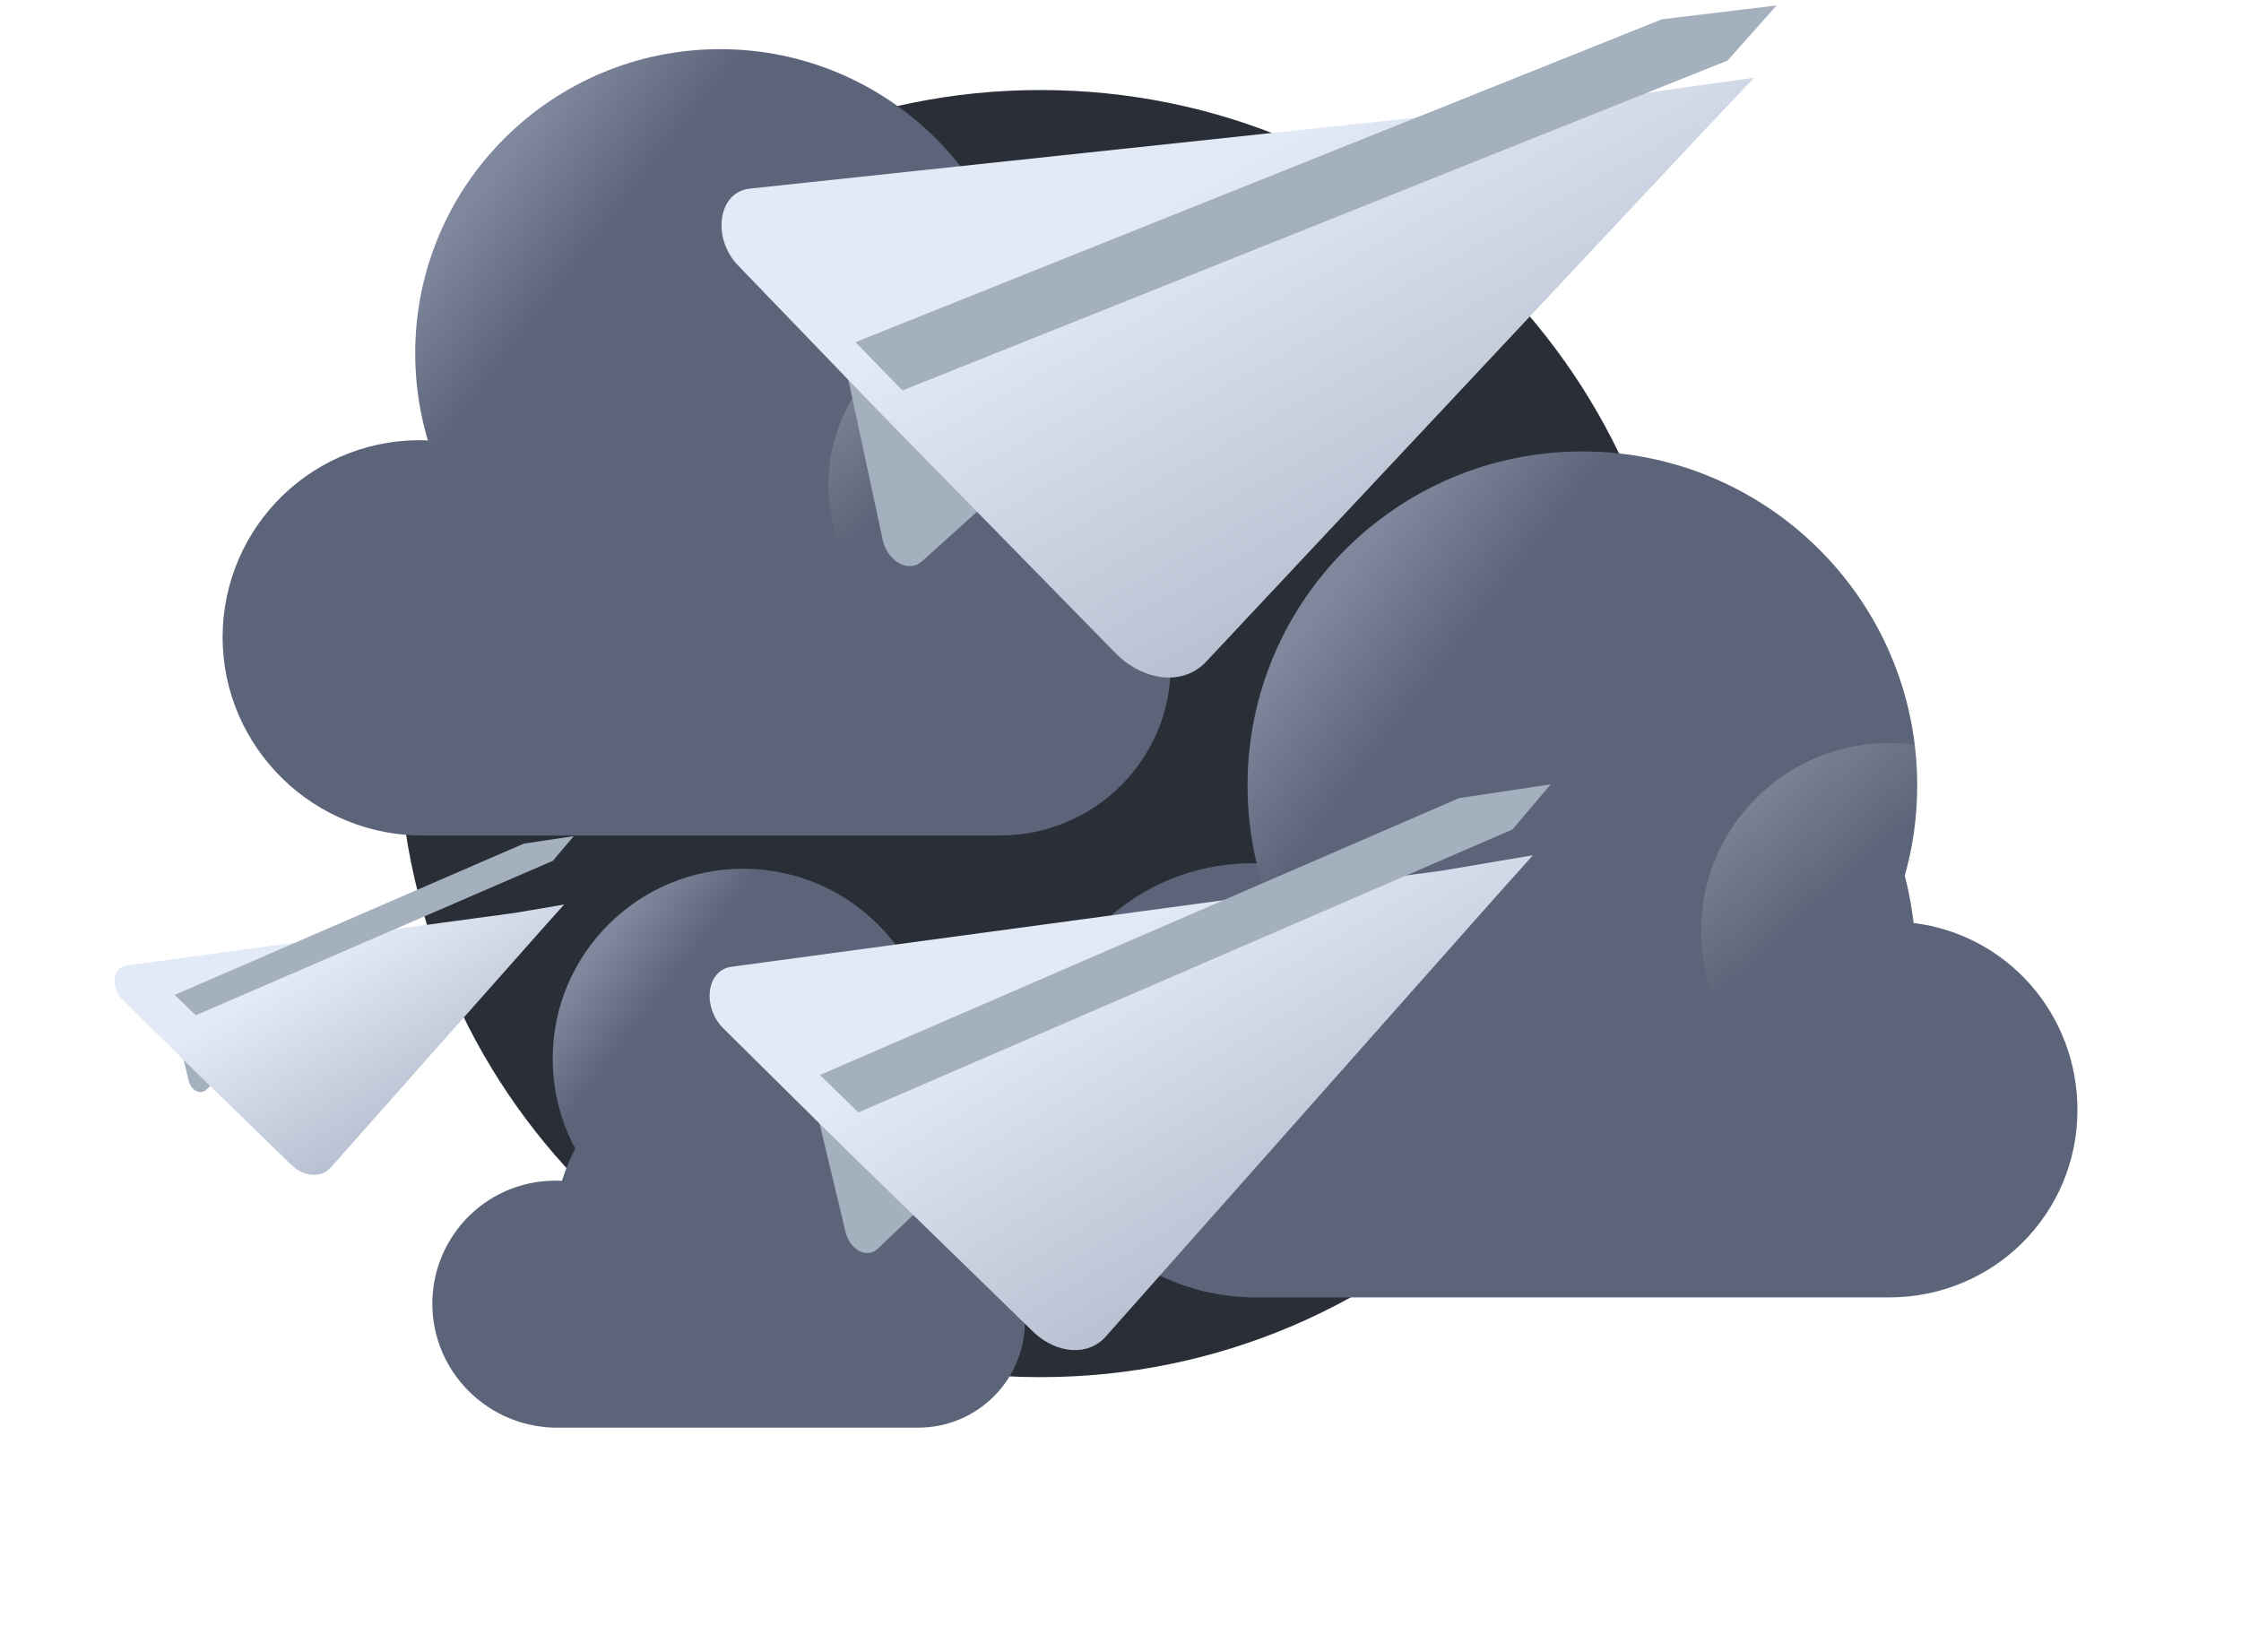 <svg width="137" height="101" viewBox="0 0 137 101" fill="none" xmlns="http://www.w3.org/2000/svg">
<path d="M63.611 84.193C85.296 84.193 102.877 66.611 102.877 44.848C102.877 23.085 85.296 5.504 63.611 5.504C41.925 5.504 24.344 23.085 24.344 44.848C24.344 66.611 41.925 84.193 63.611 84.193Z" fill="#2A2E37"/>
<g filter="url(#filter0_d_16392_27234)">
<path d="M71.577 29.659C71.577 35.421 66.918 40.08 61.106 40.08C61.006 40.08 60.154 40.08 53.891 40.08C49.532 40.08 42.568 40.08 31.446 40.08H26.135C19.171 40.231 13.609 34.669 13.609 27.956C13.609 21.192 19.221 15.581 26.285 15.931C32.347 -3.007 60.104 -0.352 62.459 19.238C67.669 19.889 71.577 24.298 71.577 29.659Z" fill="#5C6479"/>
</g>
<path d="M44.021 40.181C54.292 40.181 62.659 31.864 62.659 21.593C62.659 11.322 54.292 3.005 44.021 3.005C33.75 3.005 25.383 11.322 25.383 21.593C25.383 31.864 33.7 40.181 44.021 40.181Z" fill="url(#paint0_linear_16392_27234)"/>
<path d="M61.112 40.081C66.874 40.081 71.583 35.421 71.583 29.66C71.583 23.898 66.874 19.238 61.112 19.238C55.35 19.238 50.641 23.898 50.641 29.66C50.641 35.421 55.35 40.081 61.112 40.081Z" fill="url(#paint1_linear_16392_27234)" fill-opacity="0.37"/>
<g filter="url(#filter1_d_16392_27234)">
<path d="M127.001 56.871C127.001 63.199 121.884 68.317 115.5 68.317C115.39 68.317 114.455 68.317 107.576 68.317C102.789 68.317 95.141 68.317 82.925 68.317H77.092C69.444 68.482 63.336 62.374 63.336 55.001C63.336 47.572 69.499 41.409 77.257 41.794C83.916 20.995 114.4 23.911 116.986 45.426C122.708 46.141 127.001 50.984 127.001 56.871Z" fill="#5C6479"/>
</g>
<path d="M96.735 68.427C108.016 68.427 117.205 59.293 117.205 48.013C117.205 36.732 108.016 27.598 96.735 27.598C85.455 27.598 76.266 36.732 76.266 48.013C76.266 59.293 85.4 68.427 96.735 68.427Z" fill="url(#paint2_linear_16392_27234)"/>
<path d="M115.5 68.317C121.829 68.317 127.001 63.2 127.001 56.872C127.001 50.544 121.829 45.427 115.5 45.427C109.173 45.427 104 50.544 104 56.872C104 63.2 109.173 68.317 115.5 68.317Z" fill="url(#paint3_linear_16392_27234)" fill-opacity="0.37"/>
<g filter="url(#filter2_d_16392_27234)">
<path d="M62.66 69.77C62.66 73.371 59.748 76.283 56.115 76.283C56.053 76.283 55.52 76.283 51.606 76.283C48.882 76.283 44.529 76.283 37.577 76.283H34.258C29.905 76.377 26.43 72.901 26.43 68.705C26.43 64.478 29.937 60.971 34.352 61.19C38.141 49.353 55.489 51.013 56.961 63.257C60.217 63.663 62.66 66.419 62.66 69.77Z" fill="#5C6479"/>
</g>
<path d="M56.115 76.283C59.716 76.283 62.66 73.371 62.66 69.77C62.66 66.168 59.716 63.256 56.115 63.256C52.514 63.256 49.57 66.168 49.57 69.77C49.57 73.371 52.514 76.283 56.115 76.283Z" fill="url(#paint4_linear_16392_27234)"/>
<path d="M45.438 76.346C51.857 76.346 57.086 71.147 57.086 64.728C57.086 58.309 51.857 53.111 45.438 53.111C39.018 53.111 33.789 58.309 33.789 64.728C33.789 71.147 38.987 76.346 45.438 76.346Z" fill="url(#paint5_linear_16392_27234)"/>
<path d="M60.592 30.507L56.337 34.342C55.538 34.998 54.364 34.389 53.989 33.123L51.367 20.913" fill="#A5B0BE"/>
<g filter="url(#filter3_i_16392_27234)">
<path d="M107.237 0.75L104.317 3.837L73.777 36.409C72.39 37.939 70.009 37.676 68.289 36.024L55.063 22.524L52.408 19.79L45.08 12.186C43.506 10.506 43.907 7.724 45.845 7.53L100.311 1.724L107.237 0.75Z" fill="url(#paint6_linear_16392_27234)"/>
</g>
<path d="M108.609 0.333L105.612 3.701L55.171 23.871L52.297 20.919L101.599 1.179L108.609 0.333Z" fill="#A5B0BE"/>
<path d="M14.414 64.904L12.591 66.64C12.248 66.938 11.728 66.685 11.55 66.134L10.273 60.805" fill="#A5B0BE"/>
<g filter="url(#filter4_i_16392_27234)">
<path d="M34.486 51.3L33.242 52.69L20.243 67.351C19.653 68.038 18.61 67.952 17.841 67.249L11.921 61.487L10.732 60.32L7.45 57.074C6.744 56.356 6.89 55.131 7.735 55.022L31.47 51.812L34.486 51.3Z" fill="url(#paint7_linear_16392_27234)"/>
</g>
<path d="M35.076 51.118L33.801 52.625L11.964 62.072L10.68 60.822L32.022 51.577L35.076 51.118Z" fill="#A5B0BE"/>
<path d="M56.965 73.195L53.627 76.374C52.999 76.919 52.046 76.456 51.721 75.446L49.383 65.69" fill="#A5B0BE"/>
<g filter="url(#filter5_i_16392_27234)">
<path d="M93.71 48.287L91.434 50.831L67.632 77.675C66.551 78.934 64.641 78.776 63.234 77.487L52.392 66.939L50.215 64.802L44.207 58.858C42.915 57.544 43.182 55.3 44.729 55.102L88.188 49.223L93.71 48.287Z" fill="url(#paint8_linear_16392_27234)"/>
</g>
<path d="M94.796 47.952L92.46 50.712L52.477 68.01L50.125 65.72L89.203 48.792L94.796 47.952Z" fill="#A5B0BE"/>
<defs>
<filter id="filter0_d_16392_27234" x="0.609" y="1.05" width="83.969" height="63.033" filterUnits="userSpaceOnUse" color-interpolation-filters="sRGB">
<feFlood flood-opacity="0" result="BackgroundImageFix"/>
<feColorMatrix in="SourceAlpha" type="matrix" values="0 0 0 0 0 0 0 0 0 0 0 0 0 0 0 0 0 0 127 0" result="hardAlpha"/>
<feOffset dy="11"/>
<feGaussianBlur stdDeviation="6.5"/>
<feColorMatrix type="matrix" values="0 0 0 0 0 0 0 0 0 0 0 0 0 0 0 0 0 0 0.22 0"/>
<feBlend mode="normal" in2="BackgroundImageFix" result="effect1_dropShadow_16392_27234"/>
<feBlend mode="normal" in="SourceGraphic" in2="effect1_dropShadow_16392_27234" result="shape"/>
</filter>
<filter id="filter1_d_16392_27234" x="50.336" y="25.648" width="89.664" height="66.673" filterUnits="userSpaceOnUse" color-interpolation-filters="sRGB">
<feFlood flood-opacity="0" result="BackgroundImageFix"/>
<feColorMatrix in="SourceAlpha" type="matrix" values="0 0 0 0 0 0 0 0 0 0 0 0 0 0 0 0 0 0 127 0" result="hardAlpha"/>
<feOffset dy="11"/>
<feGaussianBlur stdDeviation="6.5"/>
<feColorMatrix type="matrix" values="0 0 0 0 0 0 0 0 0 0 0 0 0 0 0 0 0 0 0.22 0"/>
<feBlend mode="normal" in2="BackgroundImageFix" result="effect1_dropShadow_16392_27234"/>
<feBlend mode="normal" in="SourceGraphic" in2="effect1_dropShadow_16392_27234" result="shape"/>
</filter>
<filter id="filter2_d_16392_27234" x="13.43" y="51.139" width="62.227" height="49.145" filterUnits="userSpaceOnUse" color-interpolation-filters="sRGB">
<feFlood flood-opacity="0" result="BackgroundImageFix"/>
<feColorMatrix in="SourceAlpha" type="matrix" values="0 0 0 0 0 0 0 0 0 0 0 0 0 0 0 0 0 0 127 0" result="hardAlpha"/>
<feOffset dy="11"/>
<feGaussianBlur stdDeviation="6.5"/>
<feColorMatrix type="matrix" values="0 0 0 0 0 0 0 0 0 0 0 0 0 0 0 0 0 0 0.22 0"/>
<feBlend mode="normal" in2="BackgroundImageFix" result="effect1_dropShadow_16392_27234"/>
<feBlend mode="normal" in="SourceGraphic" in2="effect1_dropShadow_16392_27234" result="shape"/>
</filter>
<filter id="filter3_i_16392_27234" x="44.109" y="0.75" width="63.125" height="40.672" filterUnits="userSpaceOnUse" color-interpolation-filters="sRGB">
<feFlood flood-opacity="0" result="BackgroundImageFix"/>
<feBlend mode="normal" in="SourceGraphic" in2="BackgroundImageFix" result="shape"/>
<feColorMatrix in="SourceAlpha" type="matrix" values="0 0 0 0 0 0 0 0 0 0 0 0 0 0 0 0 0 0 127 0" result="hardAlpha"/>
<feOffset dy="4"/>
<feGaussianBlur stdDeviation="2"/>
<feComposite in2="hardAlpha" operator="arithmetic" k2="-1" k3="1"/>
<feColorMatrix type="matrix" values="0 0 0 0 0 0 0 0 0 0 0 0 0 0 0 0 0 0 0.25 0"/>
<feBlend mode="normal" in2="shape" result="effect1_innerShadow_16392_27234"/>
</filter>
<filter id="filter4_i_16392_27234" x="7" y="51.3" width="27.484" height="20.523" filterUnits="userSpaceOnUse" color-interpolation-filters="sRGB">
<feFlood flood-opacity="0" result="BackgroundImageFix"/>
<feBlend mode="normal" in="SourceGraphic" in2="BackgroundImageFix" result="shape"/>
<feColorMatrix in="SourceAlpha" type="matrix" values="0 0 0 0 0 0 0 0 0 0 0 0 0 0 0 0 0 0 127 0" result="hardAlpha"/>
<feOffset dy="4"/>
<feGaussianBlur stdDeviation="2"/>
<feComposite in2="hardAlpha" operator="arithmetic" k2="-1" k3="1"/>
<feColorMatrix type="matrix" values="0 0 0 0 0 0 0 0 0 0 0 0 0 0 0 0 0 0 0.25 0"/>
<feBlend mode="normal" in2="shape" result="effect1_innerShadow_16392_27234"/>
</filter>
<filter id="filter5_i_16392_27234" x="43.383" y="48.287" width="50.328" height="34.254" filterUnits="userSpaceOnUse" color-interpolation-filters="sRGB">
<feFlood flood-opacity="0" result="BackgroundImageFix"/>
<feBlend mode="normal" in="SourceGraphic" in2="BackgroundImageFix" result="shape"/>
<feColorMatrix in="SourceAlpha" type="matrix" values="0 0 0 0 0 0 0 0 0 0 0 0 0 0 0 0 0 0 127 0" result="hardAlpha"/>
<feOffset dy="4"/>
<feGaussianBlur stdDeviation="2"/>
<feComposite in2="hardAlpha" operator="arithmetic" k2="-1" k3="1"/>
<feColorMatrix type="matrix" values="0 0 0 0 0 0 0 0 0 0 0 0 0 0 0 0 0 0 0.25 0"/>
<feBlend mode="normal" in2="shape" result="effect1_innerShadow_16392_27234"/>
</filter>
<linearGradient id="paint0_linear_16392_27234" x1="29.925" y1="10.726" x2="36.166" y2="15.55" gradientUnits="userSpaceOnUse">
<stop stop-color="#80889D"/>
<stop offset="0.994" stop-color="#5C6479"/>
</linearGradient>
<linearGradient id="paint1_linear_16392_27234" x1="49.503" y1="17.027" x2="58.77" y2="27.186" gradientUnits="userSpaceOnUse">
<stop stop-color="white"/>
<stop offset="0.994" stop-color="white" stop-opacity="0"/>
</linearGradient>
<linearGradient id="paint2_linear_16392_27234" x1="81.255" y1="36.078" x2="88.109" y2="41.377" gradientUnits="userSpaceOnUse">
<stop stop-color="#80889D"/>
<stop offset="0.994" stop-color="#5C6479"/>
</linearGradient>
<linearGradient id="paint3_linear_16392_27234" x1="102.751" y1="42.999" x2="112.928" y2="54.155" gradientUnits="userSpaceOnUse">
<stop stop-color="white"/>
<stop offset="0.994" stop-color="white" stop-opacity="0"/>
</linearGradient>
<linearGradient id="paint4_linear_16392_27234" x1="48.874" y1="61.854" x2="54.675" y2="68.199" gradientUnits="userSpaceOnUse">
<stop stop-color="#BCCBE1"/>
<stop offset="0.994" stop-color="white" stop-opacity="0"/>
</linearGradient>
<linearGradient id="paint5_linear_16392_27234" x1="36.628" y1="57.937" x2="40.529" y2="60.952" gradientUnits="userSpaceOnUse">
<stop stop-color="#80889D"/>
<stop offset="0.994" stop-color="#5C6479"/>
</linearGradient>
<linearGradient id="paint6_linear_16392_27234" x1="60.319" y1="13.893" x2="76.386" y2="42.741" gradientUnits="userSpaceOnUse">
<stop stop-color="#E3EAF7"/>
<stop offset="1" stop-color="#ADB6C8"/>
</linearGradient>
<linearGradient id="paint7_linear_16392_27234" x1="14.126" y1="57.637" x2="21.517" y2="70.057" gradientUnits="userSpaceOnUse">
<stop stop-color="#E3EAF7"/>
<stop offset="1" stop-color="#ADB6C8"/>
</linearGradient>
<linearGradient id="paint8_linear_16392_27234" x1="56.43" y1="59.89" x2="69.963" y2="82.629" gradientUnits="userSpaceOnUse">
<stop stop-color="#E3EAF7"/>
<stop offset="1" stop-color="#ADB6C8"/>
</linearGradient>
</defs>
</svg>
